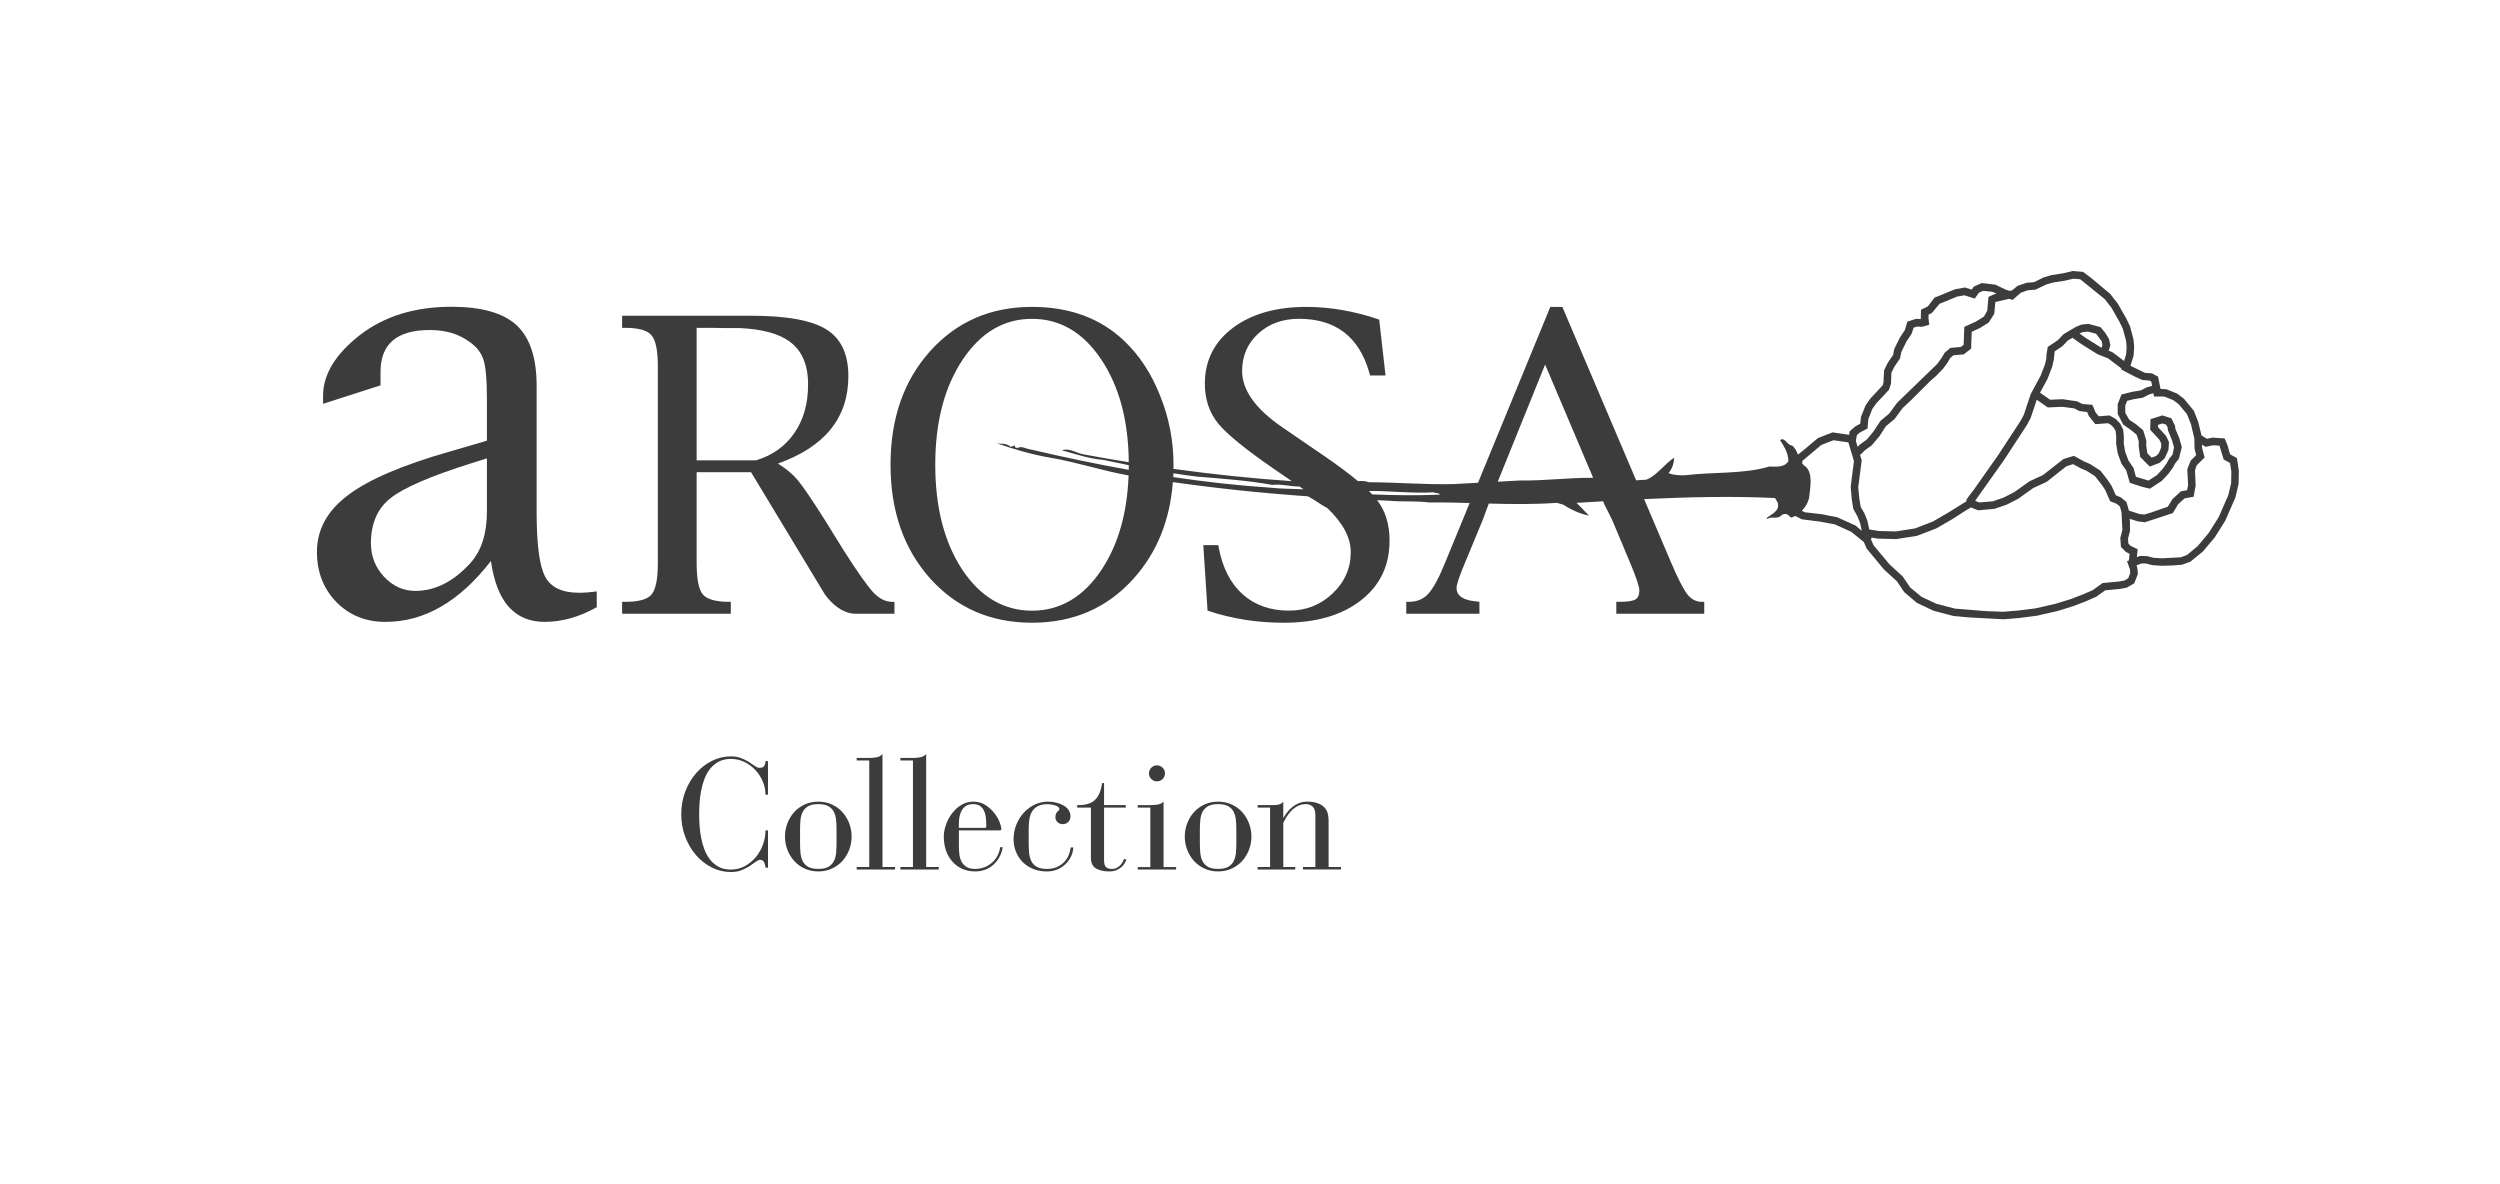 <?xml version="1.0" encoding="UTF-8"?>
<svg id="Ebene_1" data-name="Ebene 1" xmlns="http://www.w3.org/2000/svg" viewBox="0 0 1398 662">
  <defs>
    <style>
      .cls-1 {
        fill: #3c3c3c;
        stroke-width: 0px;
      }
    </style>
  </defs>
  <path class="cls-1" d="m427.36,428.28c-.47.73-1.32,1.1-2.55,1.1-.82,0-1.7-.34-2.64-1.01-.94-.67-2.02-1.41-3.25-2.2-1.23-.79-2.68-1.52-4.35-2.2-1.67-.67-3.62-1.01-5.84-1.01-3.69,0-7.22.83-10.59,2.5-3.37,1.67-6.33,3.97-8.88,6.9-2.55,2.93-4.57,6.36-6.07,10.28-1.49,3.93-2.24,8.15-2.24,12.66s.75,8.73,2.24,12.66c1.49,3.93,3.52,7.35,6.07,10.28,2.55,2.93,5.51,5.23,8.88,6.9,3.37,1.67,6.9,2.5,10.59,2.5,2.29,0,4.29-.35,6.02-1.05,1.73-.7,3.25-1.49,4.57-2.37,1.32-.88,2.45-1.67,3.38-2.37.94-.7,1.73-1.05,2.37-1.05,1.05,0,1.82.51,2.29,1.54.47,1.03.7,1.98.7,2.86h1.41v-20.83h-1.41c0,2.75-.48,5.44-1.45,8.04-.97,2.61-2.32,4.94-4.04,6.99-1.73,2.05-3.78,3.71-6.15,4.97-2.37,1.26-4.94,1.89-7.69,1.89s-4.89-.5-6.77-1.49c-1.88-1-3.47-2.31-4.79-3.96-1.32-1.64-2.39-3.53-3.21-5.67-.82-2.14-1.45-4.36-1.89-6.68-.44-2.31-.73-4.6-.88-6.86-.15-2.26-.22-4.35-.22-6.28s.07-4.03.22-6.28c.15-2.25.44-4.54.88-6.86.44-2.31,1.07-4.54,1.89-6.68.82-2.14,1.89-4.03,3.21-5.67,1.32-1.64,2.93-2.96,4.83-3.96,1.9-1,4.15-1.49,6.72-1.49s5.21.57,7.56,1.71c2.34,1.14,4.4,2.65,6.15,4.53,1.76,1.88,3.13,4.01,4.13,6.42,1,2.4,1.49,4.86,1.49,7.38h1.41v-18.81h-1.41c0,1.05-.23,1.95-.7,2.68Z"/>
  <path class="cls-1" d="m471.17,454.25c-1.61-1.82-3.58-3.27-5.89-4.35-2.32-1.08-4.88-1.63-7.69-1.63s-5.38.54-7.69,1.63c-2.32,1.08-4.28,2.54-5.89,4.35-1.61,1.82-2.86,3.9-3.74,6.24-.88,2.34-1.32,4.78-1.32,7.3s.44,4.95,1.32,7.3c.88,2.34,2.12,4.42,3.74,6.24,1.61,1.82,3.57,3.27,5.89,4.35,2.31,1.08,4.88,1.63,7.69,1.63s5.38-.54,7.69-1.63c2.31-1.08,4.28-2.53,5.89-4.35,1.61-1.82,2.86-3.9,3.74-6.24.88-2.34,1.32-4.78,1.32-7.3s-.44-4.95-1.32-7.3c-.88-2.34-2.12-4.42-3.74-6.24Zm-3.38,16.96c0,1.93-.07,3.78-.22,5.54-.15,1.76-.54,3.31-1.19,4.66-.65,1.35-1.66,2.43-3.03,3.25-1.38.82-3.3,1.23-5.76,1.23s-4.38-.41-5.76-1.23c-1.38-.82-2.39-1.9-3.03-3.25-.65-1.35-1.04-2.9-1.19-4.66-.15-1.76-.22-3.6-.22-5.54v-6.86c0-1.93.07-3.78.22-5.54.15-1.76.54-3.31,1.19-4.66.64-1.35,1.65-2.43,3.03-3.25,1.38-.82,3.3-1.23,5.76-1.23s4.38.41,5.76,1.23c1.38.82,2.39,1.91,3.03,3.25.64,1.35,1.04,2.9,1.19,4.66.15,1.76.22,3.6.22,5.54v6.86Z"/>
  <path class="cls-1" d="m493.48,421.64c-.88,1-1.98,1.61-3.3,1.85-1.32.23-2.68.35-4.09.35h-7.03v1.41h7.03v59.59h-7.03v1.41h21.45v-1.41h-7.03v-63.2Z"/>
  <path class="cls-1" d="m517.91,421.64c-.88,1-1.98,1.61-3.3,1.85-1.32.23-2.68.35-4.09.35h-7.03v1.41h7.03v59.59h-7.03v1.41h21.45v-1.41h-7.03v-63.2Z"/>
  <path class="cls-1" d="m557.66,478.73c-.82,1.49-1.85,2.77-3.08,3.82-1.23,1.05-2.64,1.88-4.22,2.46-1.58.59-3.28.88-5.1.88-2.05,0-3.69-.4-4.92-1.19s-2.15-1.83-2.77-3.12c-.62-1.29-1-2.71-1.14-4.26-.15-1.55-.22-3.12-.22-4.7v-8.26h22.94c.53,0,.79-.26.79-.79,0-.94-.34-2.25-1.01-3.96-.67-1.7-1.67-3.38-2.99-5.05s-2.96-3.13-4.92-4.4c-1.96-1.26-4.23-1.89-6.81-1.89-2.4,0-4.61.62-6.64,1.85-2.02,1.23-3.75,2.8-5.19,4.7-1.44,1.9-2.56,4.01-3.38,6.33-.82,2.32-1.23,4.53-1.23,6.64,0,2.93.42,5.58,1.27,7.95.85,2.37,2.05,4.42,3.6,6.15,1.55,1.73,3.4,3.06,5.54,4,2.14.94,4.5,1.41,7.08,1.41,4.04,0,7.46-1.24,10.24-3.74,2.78-2.49,4.53-5.76,5.23-9.8h-1.41c-.29,1.82-.85,3.47-1.67,4.97Zm-21.45-18.24c0-1.41.13-2.75.4-4.04.26-1.29.7-2.45,1.32-3.47.62-1.02,1.43-1.83,2.46-2.42,1.02-.58,2.3-.88,3.82-.88s2.67.29,3.6.88c.94.59,1.68,1.39,2.24,2.42.56,1.03.94,2.18,1.14,3.47.21,1.29.31,2.64.31,4.04v1.85c0,.41-.21.62-.62.62h-14.68v-2.46Z"/>
  <path class="cls-1" d="m597.7,477.99c-.56,1.41-1.38,2.7-2.46,3.87-1.08,1.17-2.43,2.14-4.04,2.9-1.61.76-3.53,1.14-5.76,1.14-2.46,0-4.38-.41-5.76-1.23-1.38-.82-2.39-1.9-3.03-3.25-.65-1.35-1.04-2.9-1.19-4.66-.15-1.76-.22-3.6-.22-5.54v-7.65c0-2.11.15-4.01.44-5.71.29-1.7.83-3.15,1.63-4.35.79-1.2,1.87-2.14,3.25-2.81,1.38-.67,3.12-1.01,5.23-1.01.64,0,1.35.06,2.11.18.76.12,1.48.28,2.15.48.67.21,1.23.48,1.67.84.44.35.66.76.66,1.23,0,.35-.12.62-.35.79-.24.18-.48.41-.75.7-.26.29-.51.67-.75,1.14-.23.47-.35,1.14-.35,2.02,0,.94.37,1.8,1.1,2.59.73.79,1.77,1.19,3.12,1.19,1.11,0,2.09-.4,2.94-1.19.85-.79,1.27-1.86,1.27-3.21s-.37-2.53-1.1-3.56c-.73-1.02-1.7-1.88-2.9-2.55-1.2-.67-2.56-1.19-4.09-1.54-1.52-.35-3.05-.53-4.57-.53-2.58,0-5.03.56-7.34,1.67-2.32,1.11-4.35,2.62-6.11,4.53-1.76,1.9-3.15,4.13-4.17,6.68-1.03,2.55-1.54,5.26-1.54,8.13,0,2.46.44,4.79,1.32,6.99.88,2.2,2.12,4.12,3.74,5.76,1.61,1.64,3.57,2.93,5.89,3.87,2.31.94,4.88,1.41,7.69,1.41,2.17,0,4.14-.38,5.93-1.14,1.79-.76,3.32-1.79,4.61-3.08,1.29-1.29,2.3-2.73,3.03-4.31.73-1.58,1.13-3.22,1.19-4.92h-1.41c-.18,1.35-.54,2.73-1.1,4.13Z"/>
  <path class="cls-1" d="m627.9,481.85c-.32.65-.76,1.26-1.32,1.85-.56.59-1.23,1.1-2.02,1.54s-1.74.66-2.86.66c-1.41,0-2.48-.34-3.21-1.01-.73-.67-1.1-1.92-1.1-3.74v-29.53h12.13v-1.41h-12.13v-12.31h-1.05c-.35,2.17-.85,4.03-1.49,5.58-.65,1.55-1.51,2.84-2.59,3.87-1.08,1.03-2.43,1.77-4.04,2.24-1.61.47-3.56.67-5.84.62v1.41h7.65v27.86c0,2.93.92,4.97,2.77,6.11,1.85,1.14,4.32,1.71,7.43,1.71,1.64,0,3.03-.25,4.17-.75s2.09-1.1,2.86-1.8,1.35-1.44,1.76-2.2c.41-.76.7-1.41.88-1.93l-1.32-.26c-.12.35-.34.85-.66,1.49Z"/>
  <path class="cls-1" d="m646.97,436.94c1.23,0,2.29-.44,3.16-1.32.88-.88,1.32-1.93,1.32-3.16s-.44-2.29-1.32-3.16-1.93-1.32-3.16-1.32-2.29.44-3.16,1.32-1.32,1.93-1.32,3.16.44,2.29,1.32,3.16c.88.88,1.93,1.32,3.16,1.32Z"/>
  <path class="cls-1" d="m650.66,448.28c-.88.88-1.98,1.42-3.3,1.63-1.32.21-2.68.31-4.09.31h-7.03v1.41h7.03v33.22h-7.03v1.41h21.45v-1.41h-7.03v-36.56Z"/>
  <path class="cls-1" d="m694.74,454.25c-1.61-1.82-3.58-3.27-5.89-4.35-2.32-1.08-4.88-1.63-7.69-1.63s-5.38.54-7.69,1.63c-2.32,1.08-4.28,2.54-5.89,4.35-1.61,1.82-2.86,3.9-3.74,6.24-.88,2.34-1.32,4.78-1.32,7.3s.44,4.95,1.32,7.3c.88,2.34,2.12,4.42,3.74,6.24,1.61,1.82,3.57,3.27,5.89,4.35,2.31,1.08,4.88,1.63,7.69,1.63s5.38-.54,7.69-1.63c2.31-1.08,4.28-2.53,5.89-4.35,1.61-1.82,2.86-3.9,3.74-6.24.88-2.34,1.32-4.78,1.32-7.3s-.44-4.95-1.32-7.3c-.88-2.34-2.12-4.42-3.74-6.24Zm-3.38,16.96c0,1.93-.07,3.78-.22,5.54-.15,1.76-.54,3.31-1.19,4.66-.65,1.35-1.66,2.43-3.03,3.25-1.38.82-3.3,1.23-5.76,1.23s-4.38-.41-5.76-1.23c-1.38-.82-2.39-1.9-3.03-3.25-.65-1.35-1.04-2.9-1.19-4.66-.15-1.76-.22-3.6-.22-5.54v-6.86c0-1.93.07-3.78.22-5.54.15-1.76.54-3.31,1.19-4.66.64-1.35,1.65-2.43,3.03-3.25,1.38-.82,3.3-1.23,5.76-1.23s4.38.41,5.76,1.23c1.38.82,2.39,1.91,3.03,3.25.64,1.35,1.04,2.9,1.19,4.66.15,1.76.22,3.6.22,5.54v6.86Z"/>
  <path class="cls-1" d="m742.92,458.21c0-1.29-.19-2.53-.57-3.74-.38-1.2-1.03-2.25-1.93-3.16-.91-.91-2.14-1.64-3.69-2.2-1.55-.56-3.5-.83-5.84-.83-1.58,0-3.05.26-4.4.79-1.35.53-2.58,1.23-3.69,2.11-1.11.88-2.08,1.85-2.9,2.9-.82,1.05-1.52,2.11-2.11,3.16h-.18v-8.97c-.41.47-.82.83-1.23,1.1-.41.26-.89.45-1.45.57-.56.12-1.22.19-1.98.22-.76.03-1.67.04-2.72.04h-6.94v1.41h6.94v33.22h-6.94v1.41h21.01v-1.41h-6.68v-24.79c.41-.76.95-1.73,1.63-2.9.67-1.17,1.52-2.31,2.55-3.43,1.02-1.11,2.24-2.07,3.65-2.86,1.41-.79,3.05-1.19,4.92-1.19,1.41,0,2.62.45,3.65,1.36,1.02.91,1.54,2.59,1.54,5.05v28.74h-6.94v1.41h21.27v-1.41h-6.94v-26.63Z"/>
  <path class="cls-1" d="m500.19,336.55h-1.29c-3.72,0-7.22-1.74-10.52-5.26-3.29-3.5-8.73-11.2-16.32-23.08l-10.85-17.51c-7.31-11.51-12.34-18.93-15.14-22.23-2.73-3.29-6.41-6.37-11.06-9.23,13.17-4.72,23.01-11.13,29.52-19.22,6.59-8.15,9.88-18.03,9.88-29.63,0-12.39-4.11-21.12-12.34-26.2-8.16-5.08-22.2-7.63-42.08-7.63h-72.1v6.77h1.62c7.58,0,12.52,1.38,14.81,4.18,2.37,2.73,3.54,8.52,3.54,17.4v109.95c0,8.95-1.18,14.82-3.54,17.6-2.28,2.73-7.22,4.08-14.81,4.08h-1.62v6.66h60.78v-6.66h-.97c-7.45,0-12.34-1.4-14.71-4.18-2.3-2.8-3.43-8.64-3.43-17.51v-50.79h30.43l41.2,68.2s7.49,11.35,17.63,10.93h21.37v-6.66Zm-86.69-79.13h-23.94v-74.08h9.23c1.95,0,3.83.04,5.65.11h9.06c12.51.57,21.78,3.03,27.86,7.4,7,5.01,10.52,13.02,10.52,24.05s-2.55,19.72-7.63,27.17c-5.08,7.45-12.23,12.55-21.48,15.35h-9.27Z"/>
  <path class="cls-1" d="m304.87,322.49c-3.2-5.98-4.79-17.98-4.79-36.02v-70.84c0-15.54-3.74-26.79-11.21-33.78-7.47-6.86-19.62-10.31-36.47-10.31-20.33,0-37.32,5.23-50.97,15.69-13.85,10.77-20.77,22.13-20.77,34.07v4.5l32.13-10.32v-7.47c0-7.86,2.28-13.74,6.88-17.63,4.58-3.89,11.46-5.83,20.62-5.83s16.34,2.24,22.42,6.73c3.99,2.8,6.57,6.23,7.78,10.31,1.19,3.99,1.79,11.11,1.79,21.37v23.47l-20.47,5.98c-26.61,7.57-45.7,15.75-57.25,24.51-11.56,8.68-17.33,19.24-17.33,31.69,0,11.25,3.63,20.62,10.9,28.09,7.28,7.38,16.39,11.06,27.35,11.06s21.33-2.84,31.1-8.51c9.87-5.69,19.18-14.2,27.94-25.56,1.61,11.36,4.89,19.87,9.87,25.56,5.08,5.67,11.8,8.51,20.18,8.51,9.66,0,19.37-2.74,29.14-8.22v-8.82c-3.58.5-6.88.75-9.87.75-9.47,0-15.79-2.99-18.97-8.97Zm-32.59-36.31c0,12.15-3.03,21.67-9.11,28.54-9.47,10.46-19.79,15.71-30.94,15.71-6.68,0-12.51-2.64-17.49-7.93-4.89-5.27-7.32-11.51-7.32-18.68,0-10.96,3.58-19.32,10.77-25.1,7.27-5.88,22.46-12.45,45.58-19.73l8.51-2.68v29.89Z"/>
  <path class="cls-1" d="m1250.91,256.17l-3.86-2.12-1.55-5.44-1.48-3.43-6.7-.47-3.2.65-2.1-1.27-.95-.58-1.77-7.46-2.48-6.32-5.55-6.75-3.72-2.84-6.12-2.5-3.27-.15-1.36-6.88-3.36-1.81-4.05-.33-8.04-3.93.11-.35,1.62-5.15.37-5.07-.42-4.28-1.94-7.25-1.97-4.17-4.84-8.48-4.25-5.45-10.96-9.16-4.25-3.16-5.65-.48-5.54,1.29-6.32.98-4.58,1.33-5.24,2.64-4.17.32-5.09,1.74-3.09,2.53-1.37.29-2.41-.82-5.58-2.67-7.58-.9-4.46,2.01-1.16,1.66-3.81-1.19-5.54,1.01-11.43,4.68-3.78,4.94-3.79,1.81-.12,4.76.04.48-2.66-.15-4.86,1.55-1.43,4.73-2.74,4.12-3.21,6.49-.61,3.31-3.04,4.46-1.99,4.05-.39,6.95-.4,1.51-6.99,7.51-2.6,3.76-2.57,6.39-.42,3.82-2.78,1.54-3.1,2.68-.35,1.99-9.26-1.36-8.19,3.2-7.94,6.7-3.22,2.55c-.78-2.02-1.63-3.96-3.38-5.15-2.62,0-4.15-5.11-6.57-2.93,2.17,3.45,4.61,7.11,4.61,11.78-2.44,3.65-6.59,2.95-10.63,2.95-14.74,4.37-31.7,2.93-47.23,4.89-3.22,0-6.39,0-9.15-1.23,2.17-2.67,2.95-5.38,3.17-8.61-5.4,3.47-9.77,10.07-15.55,12.3-1.95.08-3.87.21-5.74.35l-41.25-96.95h-6.75l-40.42,98.32-13.15.72c-16.52.48-31.7-1-47.85-1-1.95-.76-4.04-.79-6.14-.64-4.91-4.1-11.1-8.73-18.6-13.88l-23.83-16.32c-14.89-10.24-22.34-20.69-22.34-31.36,0-8.44,3-15.42,9.02-20.94,6.01-5.51,13.6-8.26,22.76-8.26,20.47,0,33.56,9.99,39.3,29.96l.53,1.72h8.59l-3.54-31.25c-13.82-4.72-27.39-7.09-40.7-7.09-17.04,0-30.78,3.94-41.23,11.8-10.38,7.87-15.57,18.25-15.57,31.14,0,8.66,2.46,16.08,7.4,22.22,5.01,6.09,15.54,14.64,31.57,25.67l9.62,6.61c-22.11-1.49-44.2-3.83-66.14-6.86.03-.77.03-1.55.03-2.32,0-13.33-2.5-26.21-7.51-38.67-4.94-12.45-11.67-22.68-20.19-30.71-13.31-12.59-30.46-18.89-51.42-18.89-23.19,0-42.19,8.26-57.02,24.8-14.74,16.47-22.11,37.61-22.11,63.46s7.38,47.02,22.11,63.56c14.82,16.52,33.82,24.8,57.02,24.8s42.15-8.28,56.9-24.8c12.91-14.42,20.2-32.35,21.85-53.83,24.58,3.49,49.53,6.14,75.5,7.94,3.72,1.83,7.14,4.71,10.85,6.57h.01c8.75,8.33,13.12,16.52,13.12,24.61,0,9.01-3.39,16.74-10.2,23.19-6.73,6.37-14.81,9.55-24.26,9.55-10.45,0-19.07-3-25.88-9.02-6.79-6.08-11.26-14.71-13.42-25.86l-.32-1.73h-8.37l2.37,36.62c13.38,4.51,27.59,6.77,42.62,6.77,18.03,0,32.38-4.15,43.05-12.45,10.74-8.3,16.11-19.47,16.11-33.5,0-9.06-2.32-16.59-6.95-22.6,2.27.11,4.54.22,6.77.32,7.38.72,14.56,0,22.16.95,7.68-.07,15.25.1,22.81.32l-13.76,33.46c-3.43,8.46-6.55,14.21-9.34,17.28-2.8,3.02-6.34,4.51-10.63,4.51h-1.72v6.66h40.91v-6.66l-1.72-.21c-7.38-.65-11.06-3.16-11.06-7.51,0-1.87,1.45-6.31,4.39-13.33l10.27-24.8,3.06-8.26.35-.84c12.44.35,24.95.53,38-.39l3.58,1c4.4,2.91,9.4,5.15,14.38,6.13-1.97-2.21-4.58-4.65-6.96-7.13,4.95-.29,9.91-.58,14.86-.86l.89,2.09,4.15,8.26,10.09,24.05c3.45,8.23,5.16,13.4,5.16,15.46,0,2.52-.76,4.19-2.26,5.05-1.51.86-4.44,1.29-8.82,1.29h-1.81v6.66h49.17v-6.66h-1.4c-3.16,0-5.83-1.4-8.05-4.18-2.21-2.86-5.22-8.73-9.01-17.62l-15.15-35.62c24.62-1.16,49.04-1.76,73.22-.61l1.41,2.45c1.61,5.15-3.99,6.61-6.16,8.84l.39.44c2.35-1.73,5.2.28,7.58-1.73,1.58-1.7,3.81-1.43,5.4.77,1.02.39,1.79-.48,2.6-.77l3.78,1.91,10.31,1.3,8.07,1.51,9.13,4.12,6.95,5.6.17.14,1.62,3.72,9.62,11.62,7.29,6.66,4.01,5.98,7.17,6.08,9.3,4.39,11.15,2.93,8.61.8,19.37,1.04,8.76-.72,9.8-1.25,11.54-2.63,8.87-2.74,6.88-2.63,5.95-2.63,5.08-3.6,8.18-.76,3.75-.68,4.28-2.48,2.03-5.19-.28-3.21-.48-1.62,2.66-1.07h2.56s3.58.94,3.58.94l5.24.36,6.34-.19,5.07-.4,4.66-1.69,7.03-5.74,6.59-7.83,5.88-9.34,5.65-12.93,1.8-7.6.17-7.33-1.09-7.21Zm-619.7,6.56c-18.45-3.28-36.81-7.17-54.97-11.42-2.37-.24-5.18-2.21-7.18-.75-.4-.48-1.98.24-1.4-1.47l-2.55.75c-2.7-2.42-5.22-1.3-8.1-2.1,10.13,3.53,19.62,6.34,30.18,8.19,14.68,2.41,29.06,7.31,43.92,9.94-.79,21.15-5.83,38.73-15.13,52.74-10.17,15.25-23.12,22.88-38.87,22.88s-28.81-7.63-38.98-22.88c-10.09-15.31-15.13-34.89-15.13-58.72s5.08-43.32,15.24-58.63c10.17-15.32,23.12-22.97,38.87-22.97s28.7,7.65,38.87,22.97c9.95,15.02,15.03,34.07,15.22,57.21-8.52-1.38-17.01-2.86-25.45-4.43-4-.76-7.79-3.72-11.97-2.24,7.38,2.01,14.96,4.69,23.12,5.37,4.87,1.01,9.62,1.99,14.31,2.95,0,.87-.01,1.74-.03,2.62Zm78.67,9.94c-17.92-1.2-35.88-3.21-53.8-5.87.04-.71.07-1.41.1-2.13,4.33.68,8.72,1.3,13.22,1.85,14.17,1.19,28.34,2.14,42.11,4.64,4.59-.65,9.8.91,15.18.9l2.26,1.55c-6.41-.22-12.99-.3-19.06-.94Zm57.47,3.79c-.58-.62-1.2-1.26-1.88-1.91,11.92-.08,24.49,1.45,36.12.76,1.61.72,2.63,0,3.64,1.29-12.21.54-25.12.4-37.88-.14Zm82.94-7.79l-12.75.69,26.49-65.51,26.86,63.34c-14.17-.12-27.65,1.74-40.6,1.48Zm354.24-46.94h5.7l4.98,1.98,3.13,2.31,4.62,5.58,2.26,5.72,1.87,7.94h-.03l.12,5.59.9,3.67-3.06,3.06-1.9,4.83.46,8.77-.57,2.93-3.38.61-4.75,4.33-2.68,4.32-9.84,3.4-3.29.95-2.71-.29-5.87-1.9-1.37-4.79-3.03-2.55-2.95-1.27-2.27-5.11-2.3-3.46-3.96-5.11-5.81-3.75-3.49-1.51-5.58-3.09-5.85,1.81-11.49,8.97-7.51,3.47-8.52,6.08-6.02,3.06-5.94,2.05-7.61.64-2.28-.94,16.16-22.82,12.79-19.55,2.1-3.97,3.4-10.16,6.14,4.3,8.18-.35,6.63.89,2.95,1.51,4.28.53.94,2.2,3.64,4.59,7.03-.55,1.61.86,1.67,1.69,1.07,1.92.29,3.22-.04,3.87.91,5.41,2.06,5.66,2.68,3.79,1.99,6.91,6.79,2.21,4.46,1.09,6.7-4.44,3.76-4.04,2.53-3.57,1.12-2.13,2.1-2.55,1.61-6.52-1.36-4.93-2.24-5.36-.17-1.63-2.05-4.21-5.06-1.61-6.64,2.13-.15,5.91,5.13,5.52,1.05,2.21-.07,2.24-1.3,3.17-1.52,1.51-2.49.93-2.39-2.45-.62-4.33.06-2.7-1.79-5.87-4.03-3.36-3.69-2.44-2.26-3.87-.03-4.08,1.05-2.67,3.68-.93,4.94-.77,3.94-1.97,2.13-.55.32,1.77Zm-10.88-11.2l4.37,1.98,3.83.28,1.18.62.43,2.35-2.89.79-3.42,1.76-4.8.77-6.02,1.51-2.15,5.47.06,5.47,2.48,4.76h.01l.55,1.08,4.61,3.29,2.91,2.42,1.19,3.67-.04,2.67.84,6.06,5.34,5.45,5.48-2.09,2.89-2.57,2.09-4.65.3-4.41-1.65-3.45-4.53-4.97.03-1.19,2.45-.8,2.12.68.82,1.49.12,1.52,2.45,6.03,1.01,3.67-.86,4.07-1.99,2.48-1.22,2.26-2.21,3.13-3.2,3.49-4.76,3.11-7.07-2.1-1.34-4.93-2.82-4.15-1.87-4.97-.77-4.64.06-3.74-.37-3.9-1.69-3.42-2.45-2.59-3.52-1.98-6.01.48-1.74-2.13-1.84-4.29-5.6-.46-2.89-1.48-8.05-1.19-7.1.28-5.62-3.92,4.15-7.67,2.64-6.77.89-3.87.53-4.8,4.33-2.93,3.06-3.2,2.55-1.47,4.86,3.46,9.01,5.66,6.14,2.46,7.43,5.63-.17.53,7.46,3.89Zm-30.78-24.05l1.92-.79,2.82-.26,4.5,1.2,3.11,4.1.47,2.09-.48,1.63-.46-.19-8.64-5.44-3.25-2.34Zm-124.53,56.89l1.54-1.41,4.44-2.35.44-5.2,2.2-5.66,2.16-3.09,7.17-7.65,1.15-3.43.21-6.1,1.67-3.39,3.13-4.58.79-3.72,2.93-5.95,2.78-4.15,1.15-3.46,1.97-.64,2.75.17,4.01-1.15-.44-3.81.07-1.87,1.83-.89,4.25-5.12,9.89-4.08,4.07-.71,5.81,1.83,2.27-3.28,2.34-1.04,5.37.54,2.24,1.07-1.36.29-3.21,1.47-.71,7.81-1.87,3.25-4.48,2.77-6.46,2.93-.37,10.06-1.55,1.2-5.87.51-3.1,2.62-2.01,3.25-2.24,3.1-22.49,21.78-4.44,6.05-4.76,3.94-4.03,6.08-.47.57-3.18,3.85-3.67,2.63-1.49,1.43-.97-3.24.54-3.21Zm-.72,50.5l-10.32-4.65-8.69-1.69-9.37-1.07-1.65-.83c1.65-1.69,3.39-4.15,4.08-7.4.55-5.6,2.32-13.6-2.02-17.34-.76-.44-1.36-1.02-1.87-1.69l.15-1.52,10.55-8.86,6.77-2.64,8.34,1.19,1.48,4.94,1.65,5.48-1.83,14.52.64,7.17.82,5.02,2.41,4.43,1.49,3.81.84,4.08-3.47-2.95Zm6.73-2.32l-1.73-4.43-2.13-3.68-.73-4.48-.64-6.49,1.94-15.04-.91-3.03,2.84-2.71,3.65-2.6,4.37-5.2,3.56-5.52,4.9-4.1,4.51-6.13,5.09-4.75,10.02-10.02,3.54-3.13,3.9-3.99,2.56-3.52,1.48-2.55,1.81-1.52,5.74-.51,4.12-3.17.35-9.44,4.3-1.97,5.19-3.2,3.09-4.89.58-6.19.06-.43,7.81-1.77,1.81.62,4.62-4.01,3.89-1.4,4.3-.33,6.02-2.89,3.96-1.13,6.23-.95,5.02-1.16,3.79.32,13.74,11.13,3.75,4.84,4.58,8.1,1.76,3.67,1.76,6.52.36,3.56-.29,4.25-1.16,3.61-6.52-4.91-2.05-.84.9-3.1-.78-3.56-2.21-3.49-2.49-2.99-6.67-1.83-3.86.36-3.2,1.27-1.26.75-5.65,3.35-3.38,3.49-5.51,3.67-.71,4.3-.1,2.38-.76,3.21-2.45,6.27-5.48,10.19-.42,1.26h-.01l-3.46,10.38-1.91,3.52-12.65,19.33-13.41,19.04-3.31,4.33-1.01,1.65.48.3-10.45,6.49-8.51,4.95-10.06,3.9-10.78,1.67-9.49-.25-5.33-.86-.94-4.53Zm145.72,31.8l-2.03,1.25-3.14.58-9.12.84-5.6,4.03-5.51,2.38-6.64,2.55-8.58,2.66-11.2,2.55-9.51,1.2-8.41.69-9.13-.3-18.02-1.45-10.45-2.74-8.22-3.86-6.34-5.24-4.15-6.1-7.42-6.82-8.93-10.68-1.54-3.57.53-.17-.18-.55,3.75.6,10.14.25,11.61-1.81,10.79-4.15,8.93-5.16,7.71-4.97,2.77-1.62.19.08,3.81,1.55,9.05-.83,6.74-2.27,6.59-3.35,8.46-6.05,7.43-3.39,11.08-8.76,3.75-1.18,4.17,2.31,3.39,1.45,4.62,2.91,3.67,4.66,2.05,3.02,2.8,6.38,3.64,1.45,1.8,1.49.91,3.13.14,2.73.35,7.29-1.16,4.46.37,5.02,2.66,2.71,2.16,1.15-.39,3.69-1.02.42,1.63,4.66.15,1.97-1.13,2.93Zm57.58-53.18l-1.62,6.82-5.37,12.25-5.6,8.84-6.13,7.32-5.91,4.9-3.43,1.33-10.68.57-4.61-.29-3.72-.94-3.96-.08-1.7.69.46-4.47-3.9-1.83-1.31-1.33-.19-2.77,1.13-4.29-.03-5.08-.15-1.7,4.54,1.45,4,.48,15.58-5.13,2.96-4.93,3.6-3.28,5.07-.91,1.13-6.31-.37-8.46.94-2.78,4.43-4.41-1.43-5.52v-1.65s1.98,1.2,1.98,1.2l4.26-.87,3.54.25,2.3,7.68,3.57,1.98.73,4.75-.1,6.52Z"/>
</svg>